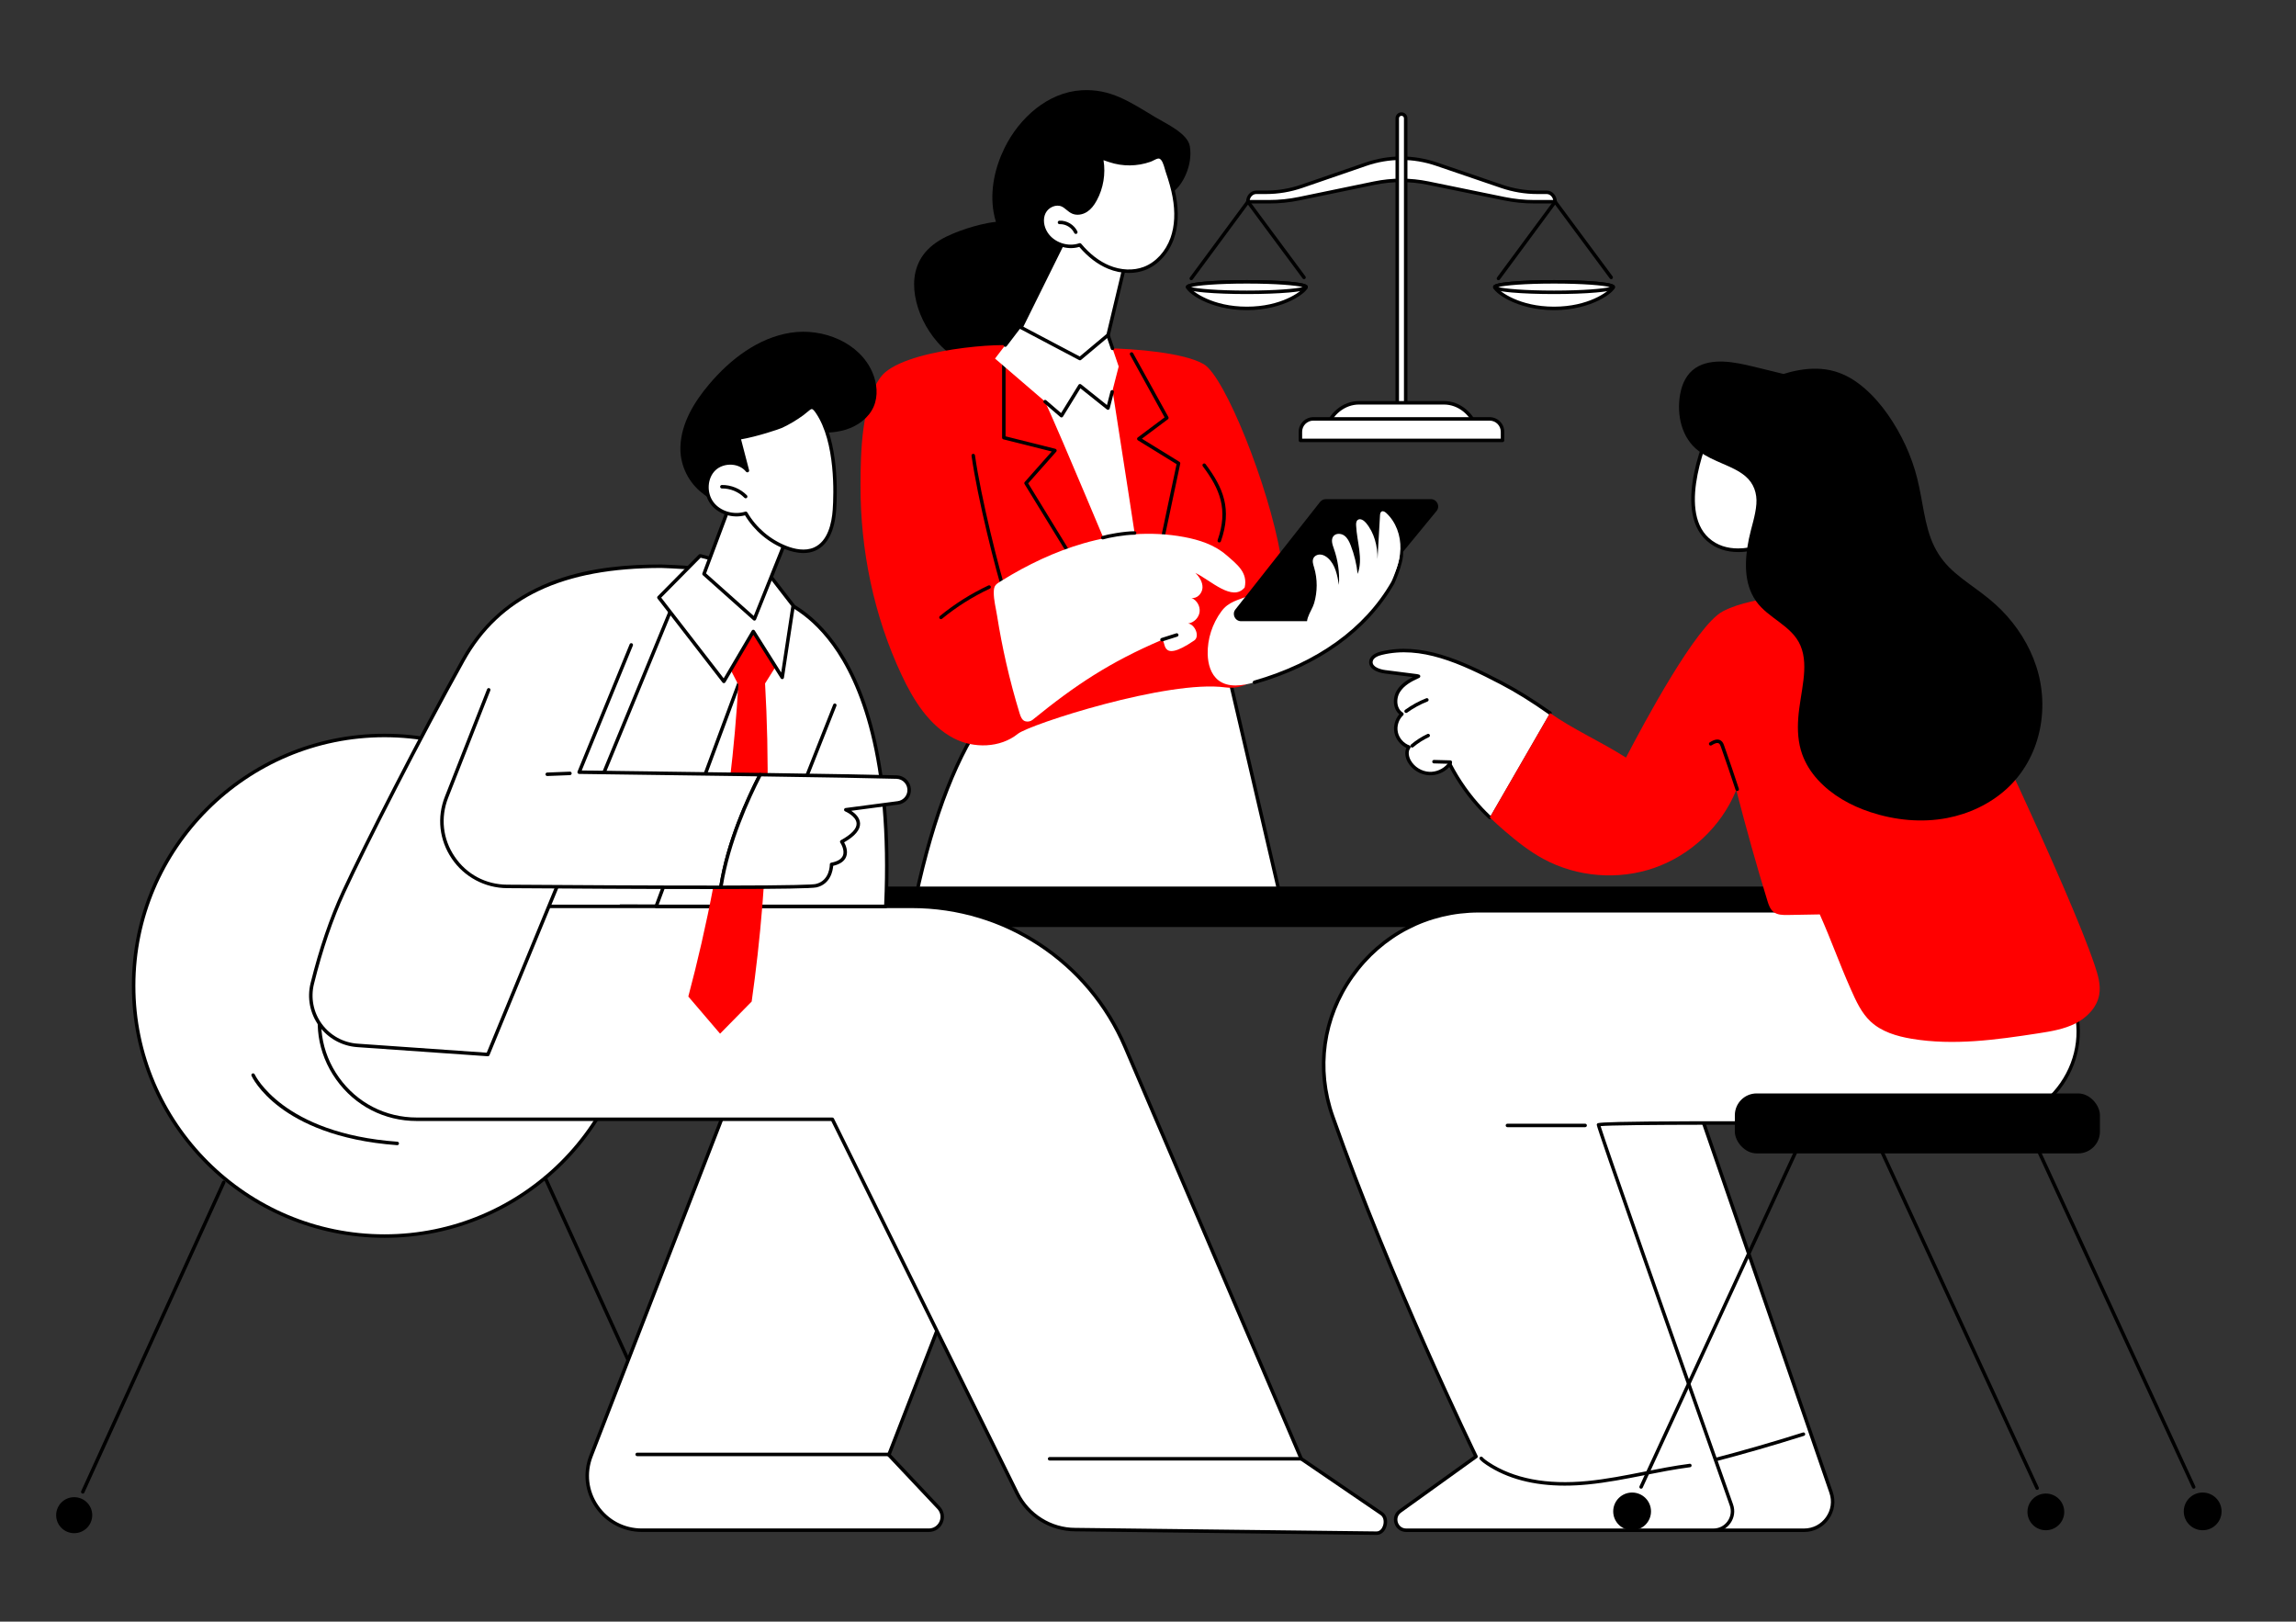 <svg xmlns="http://www.w3.org/2000/svg" id="Illustration" viewBox="0 0 2908.29 2053.93"><rect x="0" y="0" width="2908.29" height="2053.93" fill="#333333" stroke="none"/><defs><style>      .st0 {        fill: #fff;      }      .st1 {        fill: red;      }    </style></defs><g id="Divorce_lawyer_service"><g><g><path class="st0" d="M1969.81,255.52h-26.66c-12.59,0-25.16-1.28-37.55-3.81l-96.55-19.76c-22.64-4.63-45.84-4.61-68.47.06l-94.97,19.63c-12.5,2.58-25.18,3.88-37.89,3.88h-27.11c0-6.6,4.8-11.96,10.71-11.96h12.17c15.47,0,30.84-2.59,45.62-7.68l80.93-27.88c29.17-10.05,60.38-10.1,89.58-.13l82.49,28.15c14.66,5,29.9,7.54,45.23,7.54h11.76c5.92,0,10.71,5.35,10.71,11.96Z"></path><path d="M1969.81,257.72h-26.66c-12.71,0-25.49-1.3-37.99-3.86l-96.55-19.76c-22.43-4.59-45.17-4.57-67.58.07l-94.97,19.63c-12.61,2.61-25.51,3.93-38.34,3.93h-27.1c-1.22,0-2.2-.99-2.2-2.2,0-7.81,5.79-14.16,12.92-14.16h12.17c15.24,0,30.34-2.54,44.9-7.56l80.93-27.88c29.76-10.25,61.23-10.3,91.01-.14l82.49,28.15c14.44,4.93,29.42,7.42,44.51,7.42h11.76c7.12,0,12.92,6.35,12.92,14.16,0,1.22-.99,2.2-2.2,2.2ZM1774.97,226.26c11.53,0,23.07,1.17,34.52,3.52l96.55,19.76c12.2,2.5,24.69,3.77,37.1,3.77h24.24c-.87-4.32-4.26-7.55-8.29-7.55h-11.76c-15.58,0-31.04-2.58-45.94-7.66l-82.49-28.15c-28.84-9.84-59.33-9.8-88.15.13l-80.93,27.88c-15.02,5.18-30.61,7.8-46.34,7.8h-12.17c-4.03,0-7.41,3.23-8.29,7.55h24.68c12.53,0,25.13-1.29,37.45-3.84l94.97-19.63c11.56-2.39,23.2-3.58,34.84-3.58Z"></path></g><g><path class="st0" d="M1775.2,144.46h.02c2.95,0,5.35,2.4,5.35,5.35v367.34h-10.71V149.81c0-2.95,2.4-5.35,5.35-5.35Z"></path><path d="M1780.56,519.35h-10.71c-1.22,0-2.2-.99-2.2-2.2V149.81c0-4.16,3.39-7.55,7.55-7.55s7.57,3.39,7.57,7.55v367.34c0,1.22-.99,2.2-2.2,2.2ZM1772.06,514.94h6.3V149.81c0-1.73-1.41-3.14-3.14-3.14s-3.16,1.41-3.16,3.14v365.13Z"></path></g><g><path class="st0" d="M1871.62,546.05h-192.81c5.4-21.23,22.77-35.87,42.54-35.87h107.73c19.77,0,37.14,14.65,42.54,35.87Z"></path><path d="M1871.62,548.26h-192.81c-.68,0-1.32-.31-1.74-.85s-.56-1.24-.4-1.9c5.63-22.1,24-37.53,44.68-37.53h107.73c20.68,0,39.05,15.43,44.68,37.53.17.66.02,1.36-.4,1.9s-1.06.85-1.74.85ZM1681.72,543.85h186.98c-5.88-18.66-21.82-31.46-39.62-31.46h-107.73c-17.8,0-33.74,12.8-39.62,31.46Z"></path></g><g><path class="st0" d="M1663.51,530.57h223.4c9,0,16.3,7.3,16.3,16.3v10.94h-256v-10.94c0-9,7.3-16.3,16.3-16.3Z"></path><path d="M1903.21,560.01h-256c-1.22,0-2.2-.99-2.2-2.2v-10.94c0-10.2,8.3-18.51,18.51-18.51h223.4c10.2,0,18.51,8.3,18.51,18.51v10.94c0,1.22-.99,2.2-2.2,2.2ZM1649.41,555.6h251.59v-8.73c0-7.77-6.32-14.1-14.1-14.1h-223.4c-7.77,0-14.1,6.32-14.1,14.1v8.73Z"></path></g><g><g><path class="st0" d="M2043.43,363.6c0,3.67-26.78,27.03-74.98,27.03s-74.98-23.36-74.98-27.03,33.57-6.64,74.98-6.64,74.98,2.97,74.98,6.64Z"></path><path d="M1968.44,392.84c-48.2,0-77.19-23.19-77.19-29.24,0-2.61,1.8-4.93,23.97-6.89,14.22-1.26,33.12-1.95,53.22-1.95s38.99.69,53.22,1.95c22.17,1.96,23.97,4.28,23.97,6.89,0,6.05-28.99,29.24-77.19,29.24ZM1896.11,364.14c3.88,5.35,28.73,24.29,72.33,24.29s68.37-18.93,72.32-24.29c-5.44-2.22-31.63-4.97-72.32-4.97s-66.92,2.76-72.33,4.98ZM2041.59,364.59h.02-.02ZM2041.26,363.29h0Z"></path></g><g><path class="st0" d="M2043.43,363.6c0,3.67-33.57,6.64-74.98,6.64s-74.98-2.97-74.98-6.64,33.57-6.64,74.98-6.64,74.98,2.97,74.98,6.64Z"></path><path d="M1968.44,372.45c-20.09,0-38.99-.69-53.22-1.95-22.17-1.96-23.97-4.28-23.97-6.89s1.8-4.93,23.97-6.89c14.22-1.26,33.12-1.95,53.22-1.95s38.99.69,53.22,1.95c22.17,1.96,23.97,4.28,23.97,6.89s-1.8,4.93-23.97,6.89c-14.22,1.26-33.12,1.95-53.22,1.95ZM1897.8,363.6c7.99,2.1,33.18,4.44,70.65,4.44s62.65-2.34,70.65-4.44c-7.99-2.1-33.18-4.44-70.65-4.44s-62.65,2.34-70.65,4.44ZM2041.59,364.59h.02-.02Z"></path></g><path d="M1898.04,354.92c-.45,0-.91-.14-1.31-.43-.98-.72-1.19-2.1-.46-3.08l71.77-97.2c.42-.56,1.07-.89,1.77-.89h0c.7,0,1.36.33,1.77.89l71.06,95.87c.73.98.52,2.36-.46,3.08-.98.73-2.36.52-3.08-.46l-69.28-93.48-70,94.8c-.43.58-1.1.89-1.78.89Z"></path></g><g><g><path class="st0" d="M1654.35,363.6c0,3.67-26.78,27.03-74.98,27.03s-74.98-23.36-74.98-27.03,33.57-6.64,74.98-6.64,74.98,2.97,74.98,6.64Z"></path><path d="M1579.37,392.84c-48.2,0-77.19-23.19-77.19-29.24,0-2.61,1.8-4.93,23.97-6.89,14.22-1.26,33.12-1.95,53.22-1.95s38.99.69,53.22,1.95c22.17,1.96,23.97,4.28,23.97,6.89,0,6.05-28.99,29.24-77.19,29.24ZM1507.04,364.14c3.88,5.35,28.73,24.29,72.33,24.29s68.37-18.93,72.32-24.29c-5.44-2.22-31.63-4.97-72.32-4.97s-66.92,2.76-72.33,4.98ZM1652.52,364.59h.02-.02ZM1652.19,363.29h0Z"></path></g><g><path class="st0" d="M1654.35,363.6c0,3.67-33.57,6.64-74.98,6.64s-74.98-2.97-74.98-6.64,33.57-6.64,74.98-6.64,74.98,2.97,74.98,6.64Z"></path><path d="M1579.37,372.45c-20.09,0-38.99-.69-53.22-1.95-22.17-1.96-23.97-4.28-23.97-6.89s1.8-4.93,23.97-6.89c14.22-1.26,33.12-1.95,53.22-1.95s38.99.69,53.22,1.95c22.17,1.96,23.97,4.28,23.97,6.89s-1.8,4.93-23.97,6.89c-14.22,1.26-33.12,1.95-53.22,1.95ZM1508.72,363.6c7.99,2.1,33.18,4.44,70.65,4.44s62.65-2.34,70.65-4.44c-7.99-2.1-33.18-4.44-70.65-4.44s-62.65,2.34-70.65,4.44ZM1652.52,364.59h.02-.02Z"></path></g><path d="M1508.96,354.92c-.45,0-.91-.14-1.31-.43-.98-.72-1.19-2.1-.46-3.08l71.77-97.2c.42-.56,1.07-.89,1.77-.9h0c.7,0,1.36.33,1.77.89l71.06,95.87c.73.98.52,2.36-.46,3.08-.98.73-2.36.52-3.08-.46l-69.28-93.48-70,94.8c-.43.59-1.1.9-1.78.9Z"></path></g></g><g><path d="M1507.13,185.19c-2.81-16.32-29.84-28.41-44.05-36.95-31.74-19.08-56.36-36.19-93.35-33.91-42.39,2.62-78.47,34.85-97.21,72.88-12.4,25.17-18.68,53.94-13.94,81.58.71,4.12,1.71,8.19,2.93,12.2-6.59.73-13.12,1.95-19.46,3.49-11.8,2.87-23.5,6.66-34.71,11.31-11.94,4.96-23.65,11.43-32.66,20.83-7.45,7.77-12.61,17.26-15.03,27.74-2.26,9.77-2.22,19.97-.62,29.84,3.51,21.61,13.96,42.39,28.24,58.91,7.71,8.92,16.95,16.64,27.61,21.78,10.21,4.93,21.51,7.11,32.83,6.74,23.76-.76,45.69-12.27,62.32-28.77,9.23-9.16,17.02-19.72,23.46-30.99,5.7-9.99,10.36-20.68,13.09-31.88,2.05-8.44,2.88-17.27,2.28-25.96,13.85-.79,27.66-4.5,40.08-10.64,25.52-12.63,39.93-32.7,57.34-53.95,15.78-19.26,18.02-22.37,39.84-36.74,11.14-7.33,25.2-33.18,21-57.51Z"></path><g><path class="st0" d="M1621.43,1136.06l-68.42-295.79-300.73,61.04c-48.95,64.58-76.71,163.33-92.04,234.75h461.19Z"></path><path d="M1160.07,1138.23c-.15,0-.31-.02-.47-.05-1.19-.26-1.95-1.43-1.69-2.62,22.57-105.03,53.73-184.29,92.61-235.58.32-.43.79-.72,1.32-.83l300.73-61.04c1.16-.24,2.31.5,2.59,1.66l68.78,295.7c.28,1.19-.46,2.37-1.65,2.65-1.18.27-2.37-.46-2.65-1.65l-68.29-293.61-297.81,60.45c-38.26,50.8-68.97,129.24-91.31,233.18-.22,1.03-1.14,1.74-2.15,1.74Z"></path></g><g><g><path class="st0" d="M1354.06,297.02l-74.17,149.85s79.45,320.03,143.5,315.91c64.05-4.12,57.67-291.97,9.94-314.43l-34.21-5.23,27.92-116.88-72.98-29.22Z"></path><path d="M1411.79,447.65c-.13,0-.27-.01-.4-.04l-12.67-2.32c-.59-.11-1.12-.46-1.45-.96s-.44-1.13-.3-1.72l27.92-116.88c.28-1.18,1.48-1.91,2.66-1.63,1.18.28,1.92,1.47,1.63,2.66l-27.38,114.62,10.38,1.9c1.2.22,1.99,1.37,1.77,2.57-.19,1.06-1.12,1.81-2.17,1.81Z"></path></g><g><g><path class="st0" d="M1487.43,249c3.23,17.55,3.31,36.03-2.63,52.86s-18.46,31.83-35.16,38.2c-14.48,5.53-31.06,4.2-45.37-1.76-14.31-5.96-26.49-16.27-36.43-28.14-15.28,5.42-33.89-.9-42.69-14.49-5.08-7.84-6.86-18.26-2.72-26.63,4.15-8.37,15.06-13.37,23.52-9.38,4.82,2.27,8.25,6.91,13.16,8.98,5.47,2.31,12.01.94,16.94-2.36,4.93-3.31,8.48-8.31,11.3-13.53,8.9-16.43,11.55-36.13,7.31-54.32.4,1.72,9.56,4.31,11.19,4.86,4.1,1.39,8.33,2.41,12.61,3.07,8.44,1.31,17.1,1.22,25.52-.24,4.27-.74,8.48-1.83,12.57-3.28,3.25-1.15,7.45-4.21,10.91-4.25,7.23-.08,9.38,13.06,11.12,18.14,3.62,10.55,6.84,21.28,8.86,32.27Z"></path><path d="M1429.94,345.75c-8.79,0-17.87-1.82-26.52-5.42-13.06-5.44-25.27-14.73-36.31-27.61-15.83,4.82-34.82-1.95-43.82-15.85-5.98-9.24-7.07-20.28-2.84-28.81,4.89-9.87,17.24-14.73,26.43-10.4,2.57,1.21,4.7,2.96,6.77,4.66,2.08,1.71,4.05,3.33,6.31,4.28,4.41,1.86,10.1,1.03,14.86-2.16,3.95-2.65,7.32-6.7,10.59-12.75,8.62-15.91,11.21-35.14,7.1-52.77-.28-1.19.46-2.37,1.65-2.65,1.01-.23,2.03.27,2.48,1.17.63.51,2.7,1.5,8.78,3.39.5.16.9.28,1.13.36,3.94,1.33,8.06,2.33,12.24,2.98,8.22,1.28,16.57,1.19,24.81-.23,4.17-.72,8.28-1.79,12.21-3.18,1-.35,2.18-.95,3.43-1.59,2.55-1.29,5.43-2.76,8.19-2.79h.1c7.59,0,10.36,9.91,12.2,16.48.34,1.21.64,2.3.93,3.15,4.33,12.61,7.17,22.97,8.94,32.58,3.71,20.2,2.8,38.36-2.72,53.99-6.54,18.54-20.17,33.31-36.46,39.53-6.36,2.43-13.32,3.63-20.48,3.63ZM1367.84,307.95c.64,0,1.26.28,1.69.79,10.83,12.93,22.81,22.19,35.59,27.52,14.67,6.11,30.61,6.74,43.73,1.74,15.09-5.76,27.75-19.54,33.87-36.87,5.26-14.89,6.11-32.29,2.54-51.73-1.73-9.4-4.52-19.55-8.77-31.95-.31-.92-.64-2.09-1.01-3.39-1.39-4.96-3.71-13.26-7.96-13.26h-.04c-1.73.02-4.13,1.24-6.24,2.31-1.38.7-2.68,1.36-3.95,1.81-4.16,1.47-8.51,2.61-12.93,3.37-8.71,1.51-17.54,1.59-26.24.25-4.44-.69-8.8-1.75-12.98-3.16-.22-.07-.58-.19-1.04-.33-2.63-.82-4.7-1.52-6.31-2.15,2.83,17.25-.18,35.54-8.51,50.9-3.63,6.7-7.45,11.25-12.02,14.31-5.98,4.01-13.27,4.99-19.03,2.56-2.84-1.2-5.16-3.1-7.39-4.94-1.94-1.6-3.78-3.1-5.85-4.08-6.98-3.29-16.8.7-20.6,8.37-3.49,7.04-2.47,16.64,2.59,24.46,8.22,12.69,25.83,18.66,40.1,13.61.24-.09.49-.13.74-.13ZM1396.8,197.91s0,0,0,.01c0,0,0,0,0-.01Z"></path></g><g><path class="st0" d="M1342.03,281.73c8.52-.43,17.06,4.69,20.69,12.4l-20.69-12.4Z"></path><path d="M1362.72,296.33c-.83,0-1.62-.47-2-1.27-3.27-6.94-10.91-11.5-18.58-11.14-1.21.06-2.25-.87-2.31-2.09-.06-1.22.88-2.25,2.09-2.31,9.4-.48,18.79,5.15,22.79,13.66.52,1.1.05,2.42-1.06,2.93-.3.14-.62.21-.94.21Z"></path></g></g></g><g><rect class="st0" x="1252.91" y="470.11" width="228.3" height="273.45"></rect><path class="st1" d="M1208.23,935.19c-31.33-16.3-51.14-48.25-66.14-80.17-35.26-75.02-52.37-158.16-52.11-241.01.13-41.09,1.32-102.84,25.39-136.18,26.05-36.08,161.13-44.84,171.57-39.07,20.41,11.29,158.93,370.54,166.93,365.5,5.35-3.37-52.08-347.88-52.08-363.13,34.78.49,98.17,5.52,123.04,20.18,26.71,15.75,81.97,153.58,97.27,241.86,4.1,23.63,4.66,123-15.31,141.42-6.46,5.96-12.61,11.29-17.96,15.78-10.19,8.54-23.53,12.1-36.71,10.29-72.53-9.96-247.97,46.78-262.81,58.79-22.35,18.08-56.09,18.73-81.07,5.73Z"></path><path d="M1469.88,697.42c-.15,0-.3-.02-.46-.05-1.19-.25-1.95-1.42-1.7-2.61l22.62-106.85-49-30.2c-.62-.38-1.01-1.05-1.05-1.78-.03-.73.3-1.43.88-1.86l33.99-25.43-43.76-79.22c-.59-1.07-.2-2.41.86-3,1.07-.59,2.41-.2,3,.86l44.69,80.9c.53.96.27,2.17-.61,2.83l-32.93,24.64,47.57,29.31c.79.49,1.19,1.42,1,2.33l-22.94,108.37c-.22,1.04-1.14,1.75-2.16,1.75Z"></path><path d="M1357.19,707.93c-.74,0-1.47-.37-1.88-1.05l-57.53-93.77c-.51-.83-.41-1.89.23-2.62l34.23-38.63-61.24-15.36c-.98-.25-1.67-1.13-1.67-2.14v-96.73c0-1.22.99-2.2,2.2-2.2s2.2.99,2.2,2.2v95.01l63.09,15.83c.75.19,1.34.75,1.57,1.49.23.74.05,1.54-.46,2.11l-35.55,40.13,56.67,92.38c.64,1.04.31,2.4-.73,3.03-.36.22-.76.33-1.15.33Z"></path><path d="M1274.87,760.74c-.93,0-1.8-.6-2.1-1.54-11.74-36.76-34.54-128.06-42.15-181.9-.17-1.21.67-2.32,1.87-2.49,1.19-.17,2.32.67,2.49,1.87,7.59,53.61,30.3,144.55,41.99,181.17.37,1.16-.27,2.4-1.43,2.77-.22.07-.45.11-.67.11Z"></path><path d="M1544.41,687.06c-.24,0-.49-.04-.73-.12-1.15-.4-1.75-1.66-1.35-2.81,13.62-38.91,2.92-64.66-18.78-93.6-.73-.97-.53-2.36.44-3.09.98-.73,2.36-.53,3.09.44,22.56,30.1,33.68,56.95,19.41,97.71-.32.91-1.17,1.48-2.08,1.48Z"></path><g><path class="st0" d="M1291.6,903.75c1.21,3.96,2.96,8.45,6.9,9.74,3.12,1.02,6.9.32,9.44-1.75,54.58-44.43,98.1-73.05,162.75-100.8,8.21-3.53-4.77,32.28,41.99.31,7.38-5.04,1.21-20.09-7.61-21.57,7.3-1.02,13.52-7.31,14.45-14.61.93-7.29-3.52-14.94-10.32-17.75,7.06,1.32,13.64-5.71,13.98-12.87.34-7.16-3.91-13.8-9.03-18.82,19.55,9.47,46.96,37.07,62.46,18.47,4.15-18.85-9.06-28.88-23.72-41.48-14.66-12.59-33.77-18.83-52.78-22.4-42.27-7.93-86.3-3.99-127.61,7.96-36.36,10.51-70.97,27.02-103.07,46.92-7.89,4.89-10.53,5.95-10.64,15.03-.13,9.74,2.73,20.45,4.25,30.06,3.17,20,7.01,39.89,11.51,59.64,4.9,21.51,10.59,42.84,17.05,63.93Z"></path><path d="M1471.86,812.42c-.93,0-1.8-.6-2.1-1.54-.37-1.16.27-2.4,1.43-2.77l18.69-5.95c1.15-.36,2.4.27,2.77,1.43.37,1.16-.27,2.4-1.43,2.77l-18.69,5.95c-.22.07-.45.1-.67.1Z"></path><path d="M1396.9,683.23c-.93,0-1.8-.6-2.1-1.54-.37-1.16.27-2.4,1.43-2.77,6.68-2.13,28.07-6.06,40.97-6.06,1.22,0,2.2.99,2.2,2.2s-.99,2.2-2.2,2.2c-12.5,0-33.18,3.79-39.63,5.85-.22.07-.45.11-.67.11Z"></path><path d="M1191.89,784.2c-.64,0-1.27-.28-1.71-.81-.77-.94-.63-2.33.31-3.1,18.79-15.39,39.48-28.42,61.48-38.74,1.11-.52,2.42-.04,2.93,1.06.52,1.1.04,2.41-1.06,2.93-21.67,10.16-42.05,23-60.56,38.16-.41.34-.9.5-1.4.5Z"></path></g><g><path class="st0" d="M1529.76,828.58c.3,12.3,3.82,25.48,13.55,33.05,12.52,9.73,30.46,6.97,45.71,2.59,72.38-20.77,137.65-60.81,175.18-125.95,1.55-2.69,15.32-35.62,9.68-43.05-5.31-6.99-18.48,6.29-27.08,8.09-37.27,7.8-74.05,17.95-110.05,30.34-18.5,6.37-36.81,13.33-54.86,20.87-13.8,5.77-25.55,7.32-34.77,19.81-11.48,15.54-17.82,34.94-17.36,54.26Z"></path><path d="M1589.02,866.43c-.96,0-1.84-.63-2.12-1.6-.34-1.17.34-2.39,1.51-2.73,79.87-22.91,139.99-66.12,173.87-124.93,2.72-4.73,14.16-34.92,9.84-40.62-.74-.97-.55-2.35.42-3.09.97-.74,2.36-.55,3.09.42,6.98,9.2-9.34,45.16-9.53,45.49-34.46,59.83-95.49,103.74-176.48,126.97-.2.06-.41.09-.61.09Z"></path><path d="M1812.45,632.22h-133.06c-2.84,0-5.52,1.3-7.27,3.52l-107.26,136.16c-4.77,6.05-.45,14.92,7.27,14.92h128.45c2.77,0,5.39-1.24,7.15-3.38l111.87-136.16c4.95-6.02.65-15.07-7.15-15.07Z"></path><path class="st0" d="M1755.89,649.74c-1.6-1.46-3.88-2.9-5.79-1.87-1.66.89-1.97,3.1-2.08,4.99-1.06,18.43-2.12,36.87-3.18,55.3.22-16.49-4.07-33.54-14.77-46.1-2.63-3.09-7.29-6.01-10.4-3.4-1.88,1.57-2.02,4.36-1.91,6.8.92,20.7,9.22,42.08,1.93,61.48-1.3-12.33-4.24-24.49-8.72-36.05-1.83-4.74-4.11-9.61-8.25-12.55-4.15-2.95-10.68-3.12-13.78.91-3.29,4.28-1.26,10.37.55,15.45,5.25,14.73,7.48,30.52,6.5,46.13-2.01-12.19-4.52-25.34-13.64-33.7-2.67-2.45-5.97-4.42-9.58-4.72-3.62-.3-7.54,1.4-9.1,4.67-1.72,3.59-.3,7.81.85,11.62,4.44,14.7,4.34,30.68.03,45.39-3.23,11.03-17.09,25.89-2.43,34.51,5.03,2.96,11.24,3.19,17.02,2.36,16.33-2.34,30.53-12.17,43.29-22.6,13.03-10.65,25.41-22.34,34.92-36.21,9.51-13.87,16.06-30.12,16.54-46.92.48-16.8-5.57-34.12-17.99-45.48Z"></path></g><polygon class="st0" points="1403.47 424.43 1367.97 454.17 1291.27 413.69 1260.39 454.17 1344.57 526.52 1367.97 488.55 1403.47 516.88 1417.01 464.21 1403.47 424.43"></polygon><path d="M1344.57,528.73c-.52,0-1.03-.19-1.44-.53l-20.73-17.82c-.92-.79-1.03-2.19-.23-3.11.79-.92,2.18-1.03,3.11-.23l18.77,16.13,22.05-35.77c.33-.54.88-.91,1.5-1.02.62-.11,1.26.06,1.75.45l32.83,26.2,4.46-17.34c.3-1.18,1.5-1.89,2.68-1.59,1.18.3,1.89,1.51,1.59,2.68l-5.31,20.64c-.19.72-.73,1.3-1.44,1.54-.71.24-1.49.1-2.07-.37l-33.55-26.77-22.1,35.85c-.34.55-.9.92-1.54,1.02-.11.02-.23.03-.34.03Z"></path><path d="M1367.97,456.37c-.35,0-.71-.08-1.03-.26l-75.05-39.61-16.75,21.96c-.74.97-2.12,1.15-3.09.42-.97-.74-1.15-2.12-.42-3.09l17.88-23.44c.65-.86,1.83-1.12,2.78-.61l75.39,39.79,34.36-28.78c.56-.47,1.31-.63,2.01-.43.7.2,1.26.72,1.49,1.41l5.74,16.86c.39,1.15-.22,2.41-1.38,2.8-1.15.39-2.41-.22-2.8-1.38l-4.71-13.82-33.03,27.67c-.41.34-.91.51-1.42.51Z"></path></g></g><g><rect x="670.71" y="1122.88" width="1855.43" height="51.28" rx="19.66" ry="19.66"></rect><g><path d="M2580.36,1887.06c-.83,0-1.63-.47-2-1.28l-329.4-714.02c-.51-1.11-.03-2.42,1.08-2.93,1.1-.51,2.42-.03,2.93,1.08l329.4,714.02c.51,1.11.03,2.42-1.08,2.93-.3.14-.61.2-.92.2Z"></path><ellipse cx="2591.44" cy="1914.96" rx="23.3" ry="23.24"></ellipse></g></g><g><g><g><g><path class="st0" d="M2132.57,1348.8l186.82,541.45c8.1,23.49-9.39,47.95-34.29,47.95h-234.47l-180.98-555.38,262.92-34.02Z"></path><path d="M2285.1,1940.41h-234.47c-.95,0-1.8-.61-2.1-1.52l-180.98-555.38c-.2-.62-.12-1.31.23-1.86.35-.55.93-.92,1.58-1.01l262.92-34.02c1.05-.14,2.03.48,2.37,1.47l186.82,541.45c4.09,11.86,2.26,24.52-5.03,34.74-7.31,10.25-18.73,16.14-31.35,16.14ZM2052.23,1936h232.87c11.17,0,21.28-5.21,27.75-14.29,6.45-9.04,8.07-20.25,4.45-30.74l-186.23-539.76-258.5,33.45,179.66,551.33Z"></path></g><path d="M2093.46,1864.49c-5.53,0-11.07-.29-16.61-.91-1.21-.14-2.08-1.23-1.94-2.44.14-1.21,1.24-2.08,2.44-1.94,29.96,3.38,60-3.5,90.71-11.48,38.67-10.05,77.58-21.26,115.67-33.32,1.16-.37,2.4.27,2.77,1.44.37,1.16-.27,2.4-1.44,2.77-38.16,12.08-77.15,23.32-115.89,33.39-25.5,6.63-50.58,12.51-75.7,12.51Z"></path></g><g><g><path class="st0" d="M2581.64,1153.57l42.79,110.62c29.8,77.04-27.49,159.84-110.26,159.34-196.08-1.18-489.42-2.36-489.42,1.19,0,4.51,128.93,369.79,168.38,481.43,5.53,15.66-6.12,32.05-22.76,32.05h-389.12c-13,0-18.37-16.61-7.83-24.19l96.22-69.18s-106.68-218.62-181.61-430.76c-44.93-127.21,49.95-260.5,185.14-260.5h708.47Z"></path><path d="M2170.37,1940.41h-389.12c-6.9,0-12.73-4.24-14.85-10.8-2.11-6.54.14-13.37,5.73-17.39l94.72-68.1c-10.04-20.76-110.21-229.2-180.9-429.32-21.59-61.12-12.47-126.56,25.01-179.56,37.71-53.31,96.83-83.88,162.21-83.88h708.46c.91,0,1.73.56,2.06,1.41l42.79,110.62c14.23,36.8,9.35,78.16-13.06,110.65-22.35,32.4-59.15,51.69-98.54,51.69-.24,0-.48,0-.73,0-290.49-1.75-466.18-1.52-486.7.62,7.48,24.33,90.38,260.1,167.74,479.07,2.87,8.13,1.66,16.83-3.32,23.87-5,7.07-12.84,11.12-21.52,11.12ZM1873.18,1155.78c-63.93,0-121.74,29.9-158.61,82.02-36.65,51.81-45.56,115.79-24.45,175.54,74.03,209.58,180.45,428.34,181.52,430.52.47.97.18,2.13-.69,2.76l-96.22,69.18c-4.86,3.49-5.31,8.73-4.11,12.46,1.21,3.74,4.64,7.74,10.65,7.74h389.12c7.23,0,13.76-3.38,17.92-9.26,4.14-5.86,5.15-13.09,2.76-19.85-76.87-217.57-168.51-477.84-168.51-482.17,0-.59.27-1.21.68-1.63,1.53-1.52,4.72-4.69,490.96-1.77.23,0,.47,0,.7,0,37.94,0,73.38-18.57,94.91-49.78,21.91-31.75,26.49-70.59,12.58-106.56l-42.24-109.21h-706.95Z"></path></g><path d="M1982.09,1881.69c-39.57,0-72.77-8.75-98.95-26.13-2.91-1.93-5.96-4.11-8.55-6.94-.82-.9-.76-2.29.13-3.11.9-.82,2.29-.76,3.11.13,2.28,2.48,5.07,4.47,7.74,6.24,31.49,20.9,73.6,28.96,125.14,23.96,23.83-2.32,47.79-7.04,70.95-11.62,19.12-3.77,38.9-7.68,58.58-10.23,1.2-.17,2.31.7,2.47,1.9.16,1.21-.7,2.31-1.9,2.47-19.54,2.53-39.24,6.42-58.29,10.18-23.27,4.59-47.33,9.34-71.38,11.68-10.03.98-19.72,1.46-29.05,1.46Z"></path><path d="M2007.86,1427.66h-98.45c-1.22,0-2.2-.99-2.2-2.2s.99-2.2,2.2-2.2h98.45c1.22,0,2.2.99,2.2,2.2s-.99,2.2-2.2,2.2Z"></path></g></g><g><rect x="2197.49" y="1384.93" width="462.45" height="75.95" rx="27.6" ry="27.6"></rect><g><g><path d="M2078.74,1885.6c-.31,0-.62-.07-.92-.2-1.11-.51-1.59-1.82-1.08-2.93l202.88-439.77c.51-1.11,1.82-1.59,2.93-1.08,1.11.51,1.59,1.82,1.08,2.93l-202.88,439.77c-.37.81-1.17,1.28-2,1.28Z"></path><ellipse cx="2067.36" cy="1914.32" rx="23.94" ry="23.88"></ellipse></g><g><path d="M2778.69,1885.6c-.83,0-1.63-.48-2-1.28l-202.88-439.77c-.51-1.11-.03-2.42,1.08-2.93,1.11-.51,2.41-.03,2.93,1.08l202.88,439.77c.51,1.11.03,2.42-1.08,2.93-.3.14-.61.2-.92.2Z"></path><ellipse cx="2790.07" cy="1914.32" rx="23.94" ry="23.88"></ellipse></g></g></g><g><g><path class="st0" d="M1901.46,864.73c-47.24-24.62-99.9-49.98-151.67-37.36-5.81,1.42-12.52,4.45-13.22,10.38-.97,8.18,9.66,12.1,17.84,13.14,13.45,1.71,26.89,3.42,40.34,5.13l2.12.53c-9.88,4.41-19.97,9.86-25.59,19.08-5.62,9.23-4.73,23.18,4.52,28.79-6.2,5.86-9.07,15.02-7.31,23.36,1.76,8.34,8.1,15.56,16.15,18.42-3.81,5.1-2.65,12.47.47,18.01,5.07,8.99,14.96,15.07,25.29,15.54,9.92.46,19.91-4.29,25.89-12.18-.13-.26-.28-.51-.41-.77l1.14-.2c-.23.33-.48.65-.73.98,10.65,20.79,24.22,40.09,40.2,57.14,3.42,3.65,6.98,7.18,10.6,10.65l76.33-132.19c-20.09-14.18-40.44-27.22-61.95-38.43Z"></path><path d="M1887.07,1037.56c-.55,0-1.1-.2-1.53-.61-4.26-4.1-7.66-7.51-10.68-10.73-15.38-16.41-28.5-34.8-39.03-54.72-6.53,6.94-16.03,10.89-25.55,10.46-11.04-.51-21.69-7.05-27.11-16.66-2.71-4.82-4.54-12.07-1.74-18.03-7.57-3.6-13.37-10.82-15.11-19.02-1.74-8.21.65-17.16,6.12-23.51-3.02-2.54-5.14-6.08-6.18-10.37-1.61-6.59-.44-14.02,3.12-19.88,4.7-7.71,12.15-12.83,20.14-16.9l-35.41-4.5c-9.82-1.25-20.88-6.08-19.76-15.59.68-5.73,5.97-10.09,14.89-12.26,51.06-12.45,101.61,10.66,153.21,37.55,19.65,10.24,39.41,22.5,62.21,38.58.99.7,1.23,2.08.53,3.07-.7.99-2.08,1.23-3.07.53-22.63-15.97-42.23-28.13-61.7-38.27-50.83-26.49-100.57-49.26-150.13-37.18-4.06.99-10.95,3.41-11.56,8.5-.8,6.74,9.64,9.89,15.93,10.69l40.34,5.13c.09.01.17.03.25.05l2.12.53c.91.23,1.58,1.01,1.66,1.95.08.94-.44,1.82-1.3,2.21-9.64,4.3-19.29,9.49-24.6,18.22-2.92,4.8-3.92,11.14-2.6,16.54.7,2.86,2.37,6.79,6.38,9.22.59.36.98.97,1.05,1.65.07.68-.18,1.36-.68,1.84-5.66,5.34-8.27,13.7-6.66,21.3,1.61,7.6,7.39,14.2,14.73,16.8.66.23,1.17.77,1.37,1.44.2.67.08,1.4-.34,1.96-3.44,4.6-1.81,11.28.63,15.61,4.7,8.32,13.91,13.99,23.47,14.43,8.77.42,17.56-3.52,23.22-10.29-.1-.48-.04-.99.18-1.44.31-.62.9-1.06,1.59-1.19l1.14-.2c.88-.16,1.76.23,2.24.98.47.73.47,1.65,0,2.38,10.5,20.21,23.69,38.85,39.22,55.43,2.97,3.17,6.31,6.52,10.51,10.56.88.84.91,2.24.06,3.12-.43.45-1.01.68-1.59.68Z"></path><path d="M1781.09,903.04c-.68,0-1.36-.32-1.79-.91-.71-.99-.49-2.37.5-3.08,8.27-5.97,17.28-10.9,26.78-14.64,1.14-.45,2.41.11,2.86,1.24.45,1.13-.11,2.41-1.24,2.86-9.16,3.61-17.84,8.35-25.81,14.11-.39.28-.84.42-1.29.42Z"></path><path d="M1788.71,946.88c-.63,0-1.25-.27-1.68-.78-.79-.93-.67-2.32.26-3.11,6.32-5.35,13.33-9.83,20.83-13.34,1.1-.51,2.42-.04,2.93,1.06.52,1.1.04,2.42-1.06,2.93-7.15,3.34-13.83,7.62-19.85,12.71-.41.35-.92.52-1.42.52Z"></path><path d="M1837.07,967.46s-.04,0-.06,0l-20.69-.53c-1.22-.03-2.18-1.04-2.15-2.26.03-1.22,1.1-2.24,2.26-2.15l20.69.53c1.22.03,2.18,1.04,2.15,2.26-.03,1.2-1.01,2.15-2.2,2.15Z"></path></g><g><path class="st1" d="M2653.26,1222.43c-32.51-96.64-160.6-362.84-180.36-403.9-6.95-14.45-14.11-29.19-25.48-40.52-26.16-26.08-67.38-27.95-104.34-26.57-46.43,1.72-119.46,1.37-160.66,22.79-33.87,17.61-100.47,142.42-122.82,185.33-33.6-21.28-66.52-35.46-96.19-56.4l-76.33,132.19c6.11,5.87,12.42,11.54,18.84,17.07,15.26,13.14,31.15,25.75,48.85,35.38,42.73,23.23,95.41,27.42,141.29,11.24,45.88-16.18,84.21-52.47,102.81-97.33l.46-.92c12.04,46.77,26.12,97.23,39.44,140.26,1.58,5.11,3.4,10.51,7.56,13.87,4.98,4.02,11.97,4.1,18.38,3.98,13.45-.24,26.91-.48,40.36-.72,15.48,34.83,24.05,60.47,39.54,95.31,6.42,14.45,13.13,29.3,24.64,40.16,13.99,13.19,33.43,18.9,52.41,22.07,52.88,8.83,107,1.3,159.98-6.89,16.18-2.5,32.65-5.16,47.26-12.54,14.61-7.38,27.32-20.36,30.15-36.45,2.21-12.56-1.72-25.31-5.78-37.39Z"></path><path d="M2200.47,1001.86c-.93,0-1.79-.59-2.1-1.52-5.95-18.12-12.2-36.43-18.56-54.41-.64-1.8-1.25-3.35-2.32-4.16-1.86-1.41-5.03-.67-9.43,2.22-1.02.67-2.38.39-3.05-.63-.67-1.02-.39-2.38.63-3.05,6.12-4.03,11.01-4.72,14.51-2.05,2.21,1.67,3.13,4.29,3.81,6.21,6.37,18.02,12.63,36.36,18.6,54.51.38,1.16-.25,2.4-1.41,2.78-.23.07-.46.11-.69.11Z"></path></g></g><g><g><path class="st0" d="M2167.89,539.54s-49.16,103.9-4.66,143.67c44.51,39.77,125.15-19.76,125.15-19.76,0,0-68.99-153.82-120.5-123.91Z"></path><path d="M2201.81,699.23c-14.36,0-28.33-3.91-40.05-14.38-45.21-40.41,2.1-141.95,4.14-146.26.19-.4.5-.74.89-.96,7.88-4.57,16.58-5.38,25.87-2.38,46.97,15.12,95.7,122.72,97.75,127.3.42.95.13,2.06-.7,2.68-2.48,1.83-46.71,34.01-87.88,34.01ZM2169.59,541.11c-3.94,8.66-45.9,103.81-4.89,140.46,10.62,9.49,23.49,13.06,36.84,13.06,36.25,0,76.04-26.33,84.08-31.92-6.4-13.79-52.26-109.72-94.32-123.26-7.93-2.55-15.04-2.01-21.7,1.66Z"></path></g><path d="M2579.26,843.94c-8.74-26.76-24.32-51.22-44.1-71.22-10.03-10.14-21.2-18.83-32.7-27.23-11.65-8.51-23.57-16.9-33.74-27.19-10.23-10.35-17.8-22.44-22.88-36.05-5.25-14.07-8.01-28.91-10.68-43.63-2.65-14.57-5.28-29.14-9.6-43.33-4.34-14.27-9.96-28.14-16.84-41.38-13.41-25.81-31.61-51.26-55.22-68.71-11.99-8.87-25.78-15.12-40.62-17.26-15.22-2.2-30.67-.46-45.49,3.34-2.77.71-5.52,1.52-8.25,2.37-12.06-3-24.12-5.99-36.21-8.87-13.18-3.14-26.39-6.29-39.99-6.79-12.08-.44-24.75,1.2-35.05,7.93-11.56,7.55-17.32,20.18-19.69,33.39-4.63,25.89,1.65,55.53,23.59,72,9.09,6.83,19.62,11.34,29.97,15.86,10.19,4.44,20.8,8.88,29.32,16.18,10.45,8.96,14.72,21.54,13.68,35.15-1.14,14.89-6.44,29.19-9.43,43.75-5.37,26.16-7.12,56.36,9.12,79.27,15.53,21.91,45.38,30.7,56.23,56.29,5.76,13.58,5.4,29,3.73,43.37-1.88,16.11-5.4,31.98-6.59,48.17-1.15,15.52-.29,31.32,5.01,46.08,4.28,11.92,11.2,22.82,19.72,32.16,17.8,19.53,41.65,32.81,66.58,41.02,31.14,10.26,64.93,13.69,97.27,7.48,27.53-5.29,53.89-17.61,74.78-36.39,43.15-38.81,55.79-101.57,38.08-155.78Z"></path></g></g><g><g><g><ellipse class="st0" cx="487.03" cy="1248.57" rx="317.76" ry="317.03"></ellipse><path d="M487.03,1567.81c-176.43,0-319.97-143.21-319.97-319.23s143.54-319.23,319.97-319.23,319.97,143.21,319.97,319.23-143.54,319.23-319.97,319.23ZM487.03,933.75c-174,0-315.56,141.23-315.56,314.82s141.56,314.82,315.56,314.82,315.56-141.23,315.56-314.82-141.56-314.82-315.56-314.82Z"></path></g><path d="M503.19,1450.48c-.05,0-.11,0-.16,0-77.28-5.58-123.23-29.05-148.17-47.75-27.22-20.41-35.91-39.33-36.27-40.13-.5-1.11,0-2.41,1.11-2.91,1.1-.5,2.41,0,2.91,1.1.34.75,35.42,74.79,180.74,85.29,1.21.09,2.13,1.14,2.04,2.36-.08,1.16-1.05,2.05-2.2,2.05Z"></path><g><path d="M104.85,1891.8c-.31,0-.62-.06-.91-.2-1.11-.5-1.6-1.81-1.09-2.92l178.58-392.1c.51-1.11,1.82-1.6,2.92-1.09,1.11.5,1.6,1.81,1.09,2.92l-178.58,392.1c-.37.81-1.17,1.29-2.01,1.29Z"></path><ellipse cx="93.98" cy="1919.12" rx="22.85" ry="22.8"></ellipse></g><g><path d="M869.22,1886.29c-.84,0-1.64-.48-2.01-1.29l-178.58-392.1c-.5-1.11-.02-2.42,1.09-2.92,1.1-.5,2.41-.02,2.92,1.09l178.58,392.1c.5,1.11.02,2.42-1.09,2.92-.3.13-.61.2-.91.2Z"></path><ellipse cx="880.08" cy="1913.61" rx="22.85" ry="22.8"></ellipse></g></g><g><g><g><g><path class="st0" d="M1176.5,1938.15h-363.35c-48.63,0-82.1-48.72-64.55-93.97l204.21-526.62h376.69l-203.64,525.16,63.02,66.87c10.19,10.82,2.51,28.55-12.37,28.55Z"></path><path d="M1176.5,1940.35h-363.35c-23.61,0-45.65-11.61-58.97-31.06-13.47-19.67-16.25-43.69-7.64-65.91l204.2-526.62c.33-.85,1.15-1.41,2.06-1.41h376.7c.73,0,1.41.36,1.82.96.41.6.5,1.36.24,2.04l-203.14,523.87,62.06,65.86c5.32,5.65,6.72,13.58,3.64,20.7-3.08,7.14-9.83,11.57-17.62,11.57ZM954.32,1319.77l-203.66,525.21c-8.08,20.84-5.47,43.38,7.16,61.83,12.68,18.52,32.85,29.14,55.33,29.14h363.35c6,0,11.2-3.42,13.57-8.91,2.36-5.48,1.29-11.58-2.81-15.92l-63.01-66.87c-.58-.62-.76-1.52-.45-2.31l202.48-522.16h-371.97Z"></path></g><path d="M1125.14,1844.36h-318.05c-1.22,0-2.2-.99-2.2-2.2s.99-2.2,2.2-2.2h318.05c1.22,0,2.2.99,2.2,2.2s-.99,2.2-2.2,2.2Z"></path></g><g><g><path class="st0" d="M448.34,1147.98l-36.85,106.72c-27.56,79.81,31.87,162.94,116.47,162.94h526.35l234.13,473.89c13.73,28.06,42.29,45.86,73.59,45.86l381.63,4.53c10.79,0,15.29-18.31,6.56-24.64l-102.02-69.58-223.1-521.81c-46.13-107.89-152.35-177.9-269.92-177.9H448.34Z"></path><path d="M1743.67,1944.13l-381.66-4.53c-31.88,0-61.55-18.49-75.55-47.09l-233.52-472.65h-524.98c-41.12,0-78.37-19.18-102.2-52.61-23.74-33.32-29.71-74.6-16.36-113.25l36.85-106.72c.31-.89,1.14-1.49,2.08-1.49h706.85c118.65,0,225.4,70.35,271.95,179.24l222.85,521.22,101.48,69.22c5.9,4.28,6.54,12.25,4.58,18.27-2.08,6.42-6.83,10.4-12.39,10.4ZM449.91,1150.19l-36.34,105.24c-12.88,37.29-7.12,77.11,15.78,109.25,22.99,32.26,58.93,50.76,98.61,50.76h526.35c.84,0,1.61.48,1.98,1.23l234.13,473.89c13.27,27.11,41.38,44.63,71.62,44.63l381.66,4.53c4.25,0,7.01-3.8,8.17-7.36,1.41-4.35,1.1-10.37-2.93-13.3l-101.96-69.54c-.35-.24-.62-.57-.78-.95l-223.1-521.81c-45.86-107.26-151.01-176.56-267.9-176.56H449.91Z"></path></g><path d="M1648.22,1849.9h-318.71c-1.22,0-2.2-.99-2.2-2.2s.99-2.2,2.2-2.2h318.71c1.22,0,2.2.99,2.2,2.2s-.99,2.2-2.2,2.2Z"></path></g></g><g><polygon class="st0" points="1000.27 802.01 976.62 735.2 862.54 717.17 661.78 1145.26 911.04 1145.7 1000.27 802.01"></polygon><g><g><path class="st0" d="M831.18,1147.98l145.44-391.97s162.22,27.5,145.44,391.97h-290.87Z"></path><path d="M1122.05,1150.19h-290.87c-.72,0-1.4-.35-1.81-.95-.41-.59-.51-1.35-.26-2.03l145.44-391.97c.37-.99,1.39-1.59,2.44-1.41,1.69.29,41.88,7.63,80.42,60.18,35.3,48.13,75.55,145.15,66.85,334.07-.05,1.18-1.02,2.1-2.2,2.1ZM834.35,1145.78h285.6c8.23-185.89-31.2-281.37-65.81-328.77-33.01-45.21-67.96-56.36-76.12-58.42l-143.66,387.19Z"></path></g><path d="M989.08,1068.31c-.27,0-.54-.05-.81-.16-1.13-.45-1.69-1.73-1.24-2.86l68.36-172.87c.45-1.13,1.72-1.69,2.86-1.24,1.13.45,1.69,1.73,1.24,2.86l-68.36,172.87c-.34.87-1.17,1.4-2.05,1.4Z"></path></g><path class="st1" d="M955.61,783.87c11,16.93,21.99,33.86,32.99,50.79-6.5,10.33-13.01,20.66-19.51,30.99,2.62,46.15,3.82,95,3.06,146.29-1.39,93.5-9.09,179.46-20.02,256.61l-40.04,40.7-40.21-47.06c11.66-43.86,22.48-90.61,31.87-140.11,17.42-91.81,26.95-177.4,31.49-254.85-7.4-14.28-14.81-28.56-22.21-42.84l42.59-40.53Z"></path><g><path class="st0" d="M871.88,719.07l-253.91,616.57-165.21-11.55c-39.32-2.75-66.65-40.19-57.19-78.36,8.54-34.45,21.35-76.6,39.7-116.31,27.38-59.25,95.82-193.41,151.18-293.01,53.08-95.49,147.71-119.24,251.3-119.24,2.22,0,31.97,1.34,34.13,1.9Z"></path><path d="M617.96,1337.85c-.05,0-.1,0-.15,0l-165.21-11.55c-19.43-1.36-37.13-11.15-48.58-26.88-11.4-15.66-15.26-35.42-10.6-54.21,10.83-43.69,24.24-82.95,39.84-116.7,27.28-59.03,96.11-193.94,151.26-293.16,59.97-107.9,173.24-120.38,253.23-120.38,1.74,0,32.09,1.29,34.69,1.97.62.16,1.13.58,1.42,1.15.28.57.31,1.23.07,1.82l-253.91,616.57c-.34.83-1.15,1.37-2.04,1.37ZM837.74,719.37c-125.35,0-204.58,37.53-249.37,118.11-55.1,99.13-123.86,233.91-151.11,292.87-15.48,33.5-28.79,72.5-39.56,115.91-4.35,17.52-.74,35.95,9.89,50.56,10.67,14.67,27.19,23.81,45.32,25.08l163.62,11.44,252.19-612.39c-7.66-.59-28.73-1.56-30.98-1.56Z"></path></g><g><g><path class="st0" d="M619.05,873.71l-53.44,135.99c-21.25,54.09,18.47,112.63,76.7,113.03,84.93.59,190.55,1.21,270.78,1.13,8.53-56.54,34.58-113.16,49.83-142.7-117.09-1.69-229.34-3.11-229.34-3.11l66.01-161.23-180.55,56.89Z"></path><path d="M898.13,1126.07c-81.26,0-183.96-.64-255.84-1.14-28.12-.19-54.3-14.19-70.03-37.45-15.91-23.52-19.08-52.17-8.7-78.59l53.44-135.99c.44-1.13,1.72-1.69,2.86-1.25,1.13.45,1.69,1.72,1.25,2.86l-53.44,135.99c-9.84,25.05-6.84,52.21,8.25,74.51,15.14,22.38,39.35,35.33,66.41,35.51,75.78.52,185.84,1.19,268.88,1.13,8.58-54.47,33.1-108.78,48.14-138.34-114.49-1.65-224.67-3.05-225.78-3.06-.73,0-1.41-.38-1.81-.99-.4-.61-.48-1.38-.2-2.05l66.01-161.23c.46-1.13,1.75-1.67,2.88-1.2,1.13.46,1.67,1.75,1.2,2.88l-64.78,158.23c19.27.25,121.34,1.56,226.1,3.07.76.01,1.47.42,1.86,1.07.39.66.42,1.47.07,2.15-14.87,28.8-41.1,85.54-49.61,142.01-.16,1.08-1.09,1.88-2.18,1.88-4.89,0-9.89,0-14.96,0Z"></path></g><g><path class="st0" d="M1135.66,984.25c-34.62-.96-102.07-2.07-172.74-3.09-15.26,29.54-41.31,86.16-49.83,142.7,65.85-.07,114.61-.62,120.76-2.07,19.83-4.67,19.43-26.95,19.43-26.95,29-5.54,12.91-28.73,12.91-28.73,44.14-24.02,5.15-40.48,5.15-40.48l65.98-8.68c7.33-.97,13.12-6.69,14.15-14,1.36-9.69-6.01-18.42-15.81-18.69Z"></path><path d="M913.09,1126.06c-.64,0-1.25-.28-1.67-.77-.42-.49-.61-1.13-.51-1.77,8.61-57.1,35.06-114.34,50.05-143.38.38-.74,1.15-1.17,1.99-1.19,84.52,1.22,142.65,2.26,172.77,3.09,5.3.15,10.3,2.55,13.72,6.59,3.42,4.04,4.96,9.37,4.22,14.61-1.16,8.26-7.76,14.79-16.04,15.88l-59.33,7.81c4.82,3.18,10.78,8.56,11.14,15.82.4,8.15-6.38,16.27-20.17,24.16,1.99,3.62,5.36,11.38,2.46,18.46-2.26,5.53-7.75,9.32-16.32,11.27-.44,5.74-3.24,23.1-21.05,27.29-5.73,1.35-45.4,2.05-121.26,2.13h0ZM964.26,983.38c-14.75,28.72-39.82,83.42-48.59,138.27,90.62-.11,114.05-1.15,117.68-2.01,17.82-4.2,17.75-23.93,17.73-24.77-.01-1.07.74-2,1.79-2.2,8-1.53,12.97-4.54,14.77-8.96,2.96-7.24-3.2-16.26-3.26-16.35-.36-.51-.48-1.16-.33-1.77.15-.61.54-1.13,1.09-1.43,13.34-7.26,20.21-14.58,19.88-21.19-.46-9.27-14.39-15.26-14.53-15.32-.92-.39-1.46-1.34-1.33-2.33.13-.99.91-1.76,1.9-1.89l65.98-8.68c6.33-.83,11.37-5.82,12.25-12.12.56-4-.61-8.06-3.22-11.15-2.61-3.09-6.43-4.92-10.47-5.03-29.94-.83-87.58-1.86-171.34-3.07Z"></path></g><path d="M693.16,982.9c-1.18,0-2.16-.93-2.2-2.12-.05-1.22.9-2.24,2.12-2.29l28.75-1.12c1.28-.1,2.24.9,2.29,2.12.05,1.22-.9,2.24-2.12,2.29l-28.75,1.12s-.06,0-.09,0Z"></path></g></g><g><polygon class="st0" points="990.83 857.98 954.14 799.82 916.9 863.07 834.6 756.78 886.82 703.95 973.65 726.91 1004.68 767.03 990.83 857.98"></polygon><path d="M916.9,865.28c-.68,0-1.32-.31-1.74-.85l-82.3-106.29c-.68-.87-.6-2.11.17-2.9l52.22-52.83c.56-.56,1.37-.78,2.13-.58l86.83,22.96c.47.12.88.4,1.18.78l31.03,40.12c.37.48.53,1.09.44,1.68l-13.85,90.95c-.14.91-.83,1.64-1.73,1.83-.91.18-1.82-.2-2.31-.98l-34.75-55.11-35.41,60.14c-.37.63-1.03,1.04-1.76,1.08-.05,0-.09,0-.14,0ZM837.53,756.96l79.13,102.19,35.59-60.45c.39-.66,1.1-1.07,1.87-1.09.79.04,1.49.38,1.9,1.03l33.53,53.16,12.82-84.17-29.99-38.78-84.88-22.45-49.96,50.55Z"></path></g><g><g><path class="st0" d="M995.4,684.58l-39.79,99.28-63.85-56.95,38.54-102.88s41.01,23.34,65.1,60.55Z"></path><path d="M955.61,786.07c-.54,0-1.06-.19-1.47-.56l-63.85-56.95c-.68-.61-.92-1.57-.6-2.42l38.54-102.88c.23-.61.71-1.08,1.31-1.3.61-.22,1.28-.16,1.84.16.41.24,41.76,24.04,65.86,61.27.39.6.46,1.35.2,2.02l-39.79,99.28c-.27.67-.84,1.16-1.54,1.33-.17.04-.34.06-.5.06ZM894.36,726.27l60.38,53.86,38.19-95.3c-20.38-30.89-52.76-52.16-61.49-57.54l-37.08,98.99Z"></path></g><path d="M861.88,565.29c1.17-29.48,17.49-56.3,36.59-78.83,26.79-31.61,61.95-58.57,102.93-65.03,40.98-6.46,87.64,12.43,103.8,50.56,5.74,13.54,7.32,29.38,1.52,42.9-6.21,14.48-20.21,24.61-35.29,29.27-15.08,4.66-31.24,4.47-46.95,2.99.81.08-31.47,45.45-35.45,49.2-15.57,14.68-34.04,26.36-54.07,33.98-20.67,7.86-31.81,6.3-48.42-8.22-16.31-14.25-25.54-35.08-24.67-56.83Z"></path><g><path class="st0" d="M1056.99,645.61c-1.34,19.38-6.97,41.55-24.67,49.67-11.39,5.23-24.87,2.97-36.55-1.57-21.27-8.26-39.59-23.9-51.06-43.58-15.09,4.75-33.12-.14-42.65-12.73-9.53-12.6-8.82-32.27,2.55-43.24,11.37-10.98,32.25-10.44,42.11,1.9-3.59-13.79-7.18-27.58-10.78-41.37,19.66-2.96,49.82-12.87,54.11-14.91,9.2-4.37,17.99-9.59,26.2-15.62,9.97-7.32,11.61-13.19,19.09-2.14,21.53,31.8,24.19,86.81,21.65,123.6Z"></path><path d="M1017.69,700.49c-8.31,0-16.4-2.27-22.71-4.72-21.32-8.28-39.47-23.53-51.29-43.05-15.92,4.25-33.92-1.48-43.39-14-10.48-13.85-9.23-34.56,2.78-46.16,6.12-5.91,14.9-8.96,24.11-8.37,5.76.37,11.13,2.2,15.52,5.19l-8.9-34.15c-.16-.61-.05-1.25.29-1.77.34-.52.89-.87,1.51-.97,19.78-2.98,49.51-12.83,53.49-14.72,9.12-4.33,17.81-9.51,25.84-15.4,1.98-1.45,3.62-2.85,5.07-4.08,3.41-2.9,5.88-4.99,9.03-4.56,2.62.36,4.97,2.4,8.12,7.04,25.81,38.12,23.38,105.3,22.02,124.99-1.85,26.77-10.82,44.58-25.95,51.53-5.02,2.3-10.34,3.2-15.56,3.2ZM944.72,647.93c.77,0,1.5.4,1.9,1.09,11.29,19.37,29.03,34.51,49.95,42.64,9.48,3.68,23.21,6.95,34.83,1.62,17.14-7.87,22.18-30.35,23.39-47.82,1.33-19.33,3.74-85.26-21.28-122.21-2.2-3.26-3.91-4.99-5.06-5.15-1.22-.16-3.14,1.48-5.58,3.55-1.51,1.28-3.22,2.73-5.32,4.28-8.25,6.05-17.18,11.38-26.56,15.83-3.93,1.87-32.21,11.28-52.31,14.71l10.17,39.02c.26,1.01-.22,2.06-1.15,2.53-.93.47-2.06.22-2.71-.59-4.1-5.13-10.7-8.35-18.09-8.83-7.83-.49-15.61,2.16-20.76,7.14-10.28,9.93-11.35,28.39-2.33,40.33,8.72,11.52,25.64,16.55,40.23,11.96.22-.07.44-.1.66-.1Z"></path></g><path d="M944.52,631.14c-.57,0-1.15-.22-1.58-.67-7.33-7.55-17.95-11.96-28.52-11.77-1.25,0-2.22-.95-2.24-2.17-.02-1.22.95-2.22,2.17-2.24,11.65-.19,23.6,4.7,31.76,13.11.85.87.83,2.27-.05,3.12-.43.42-.98.62-1.54.62Z"></path></g></g></g></g></svg>